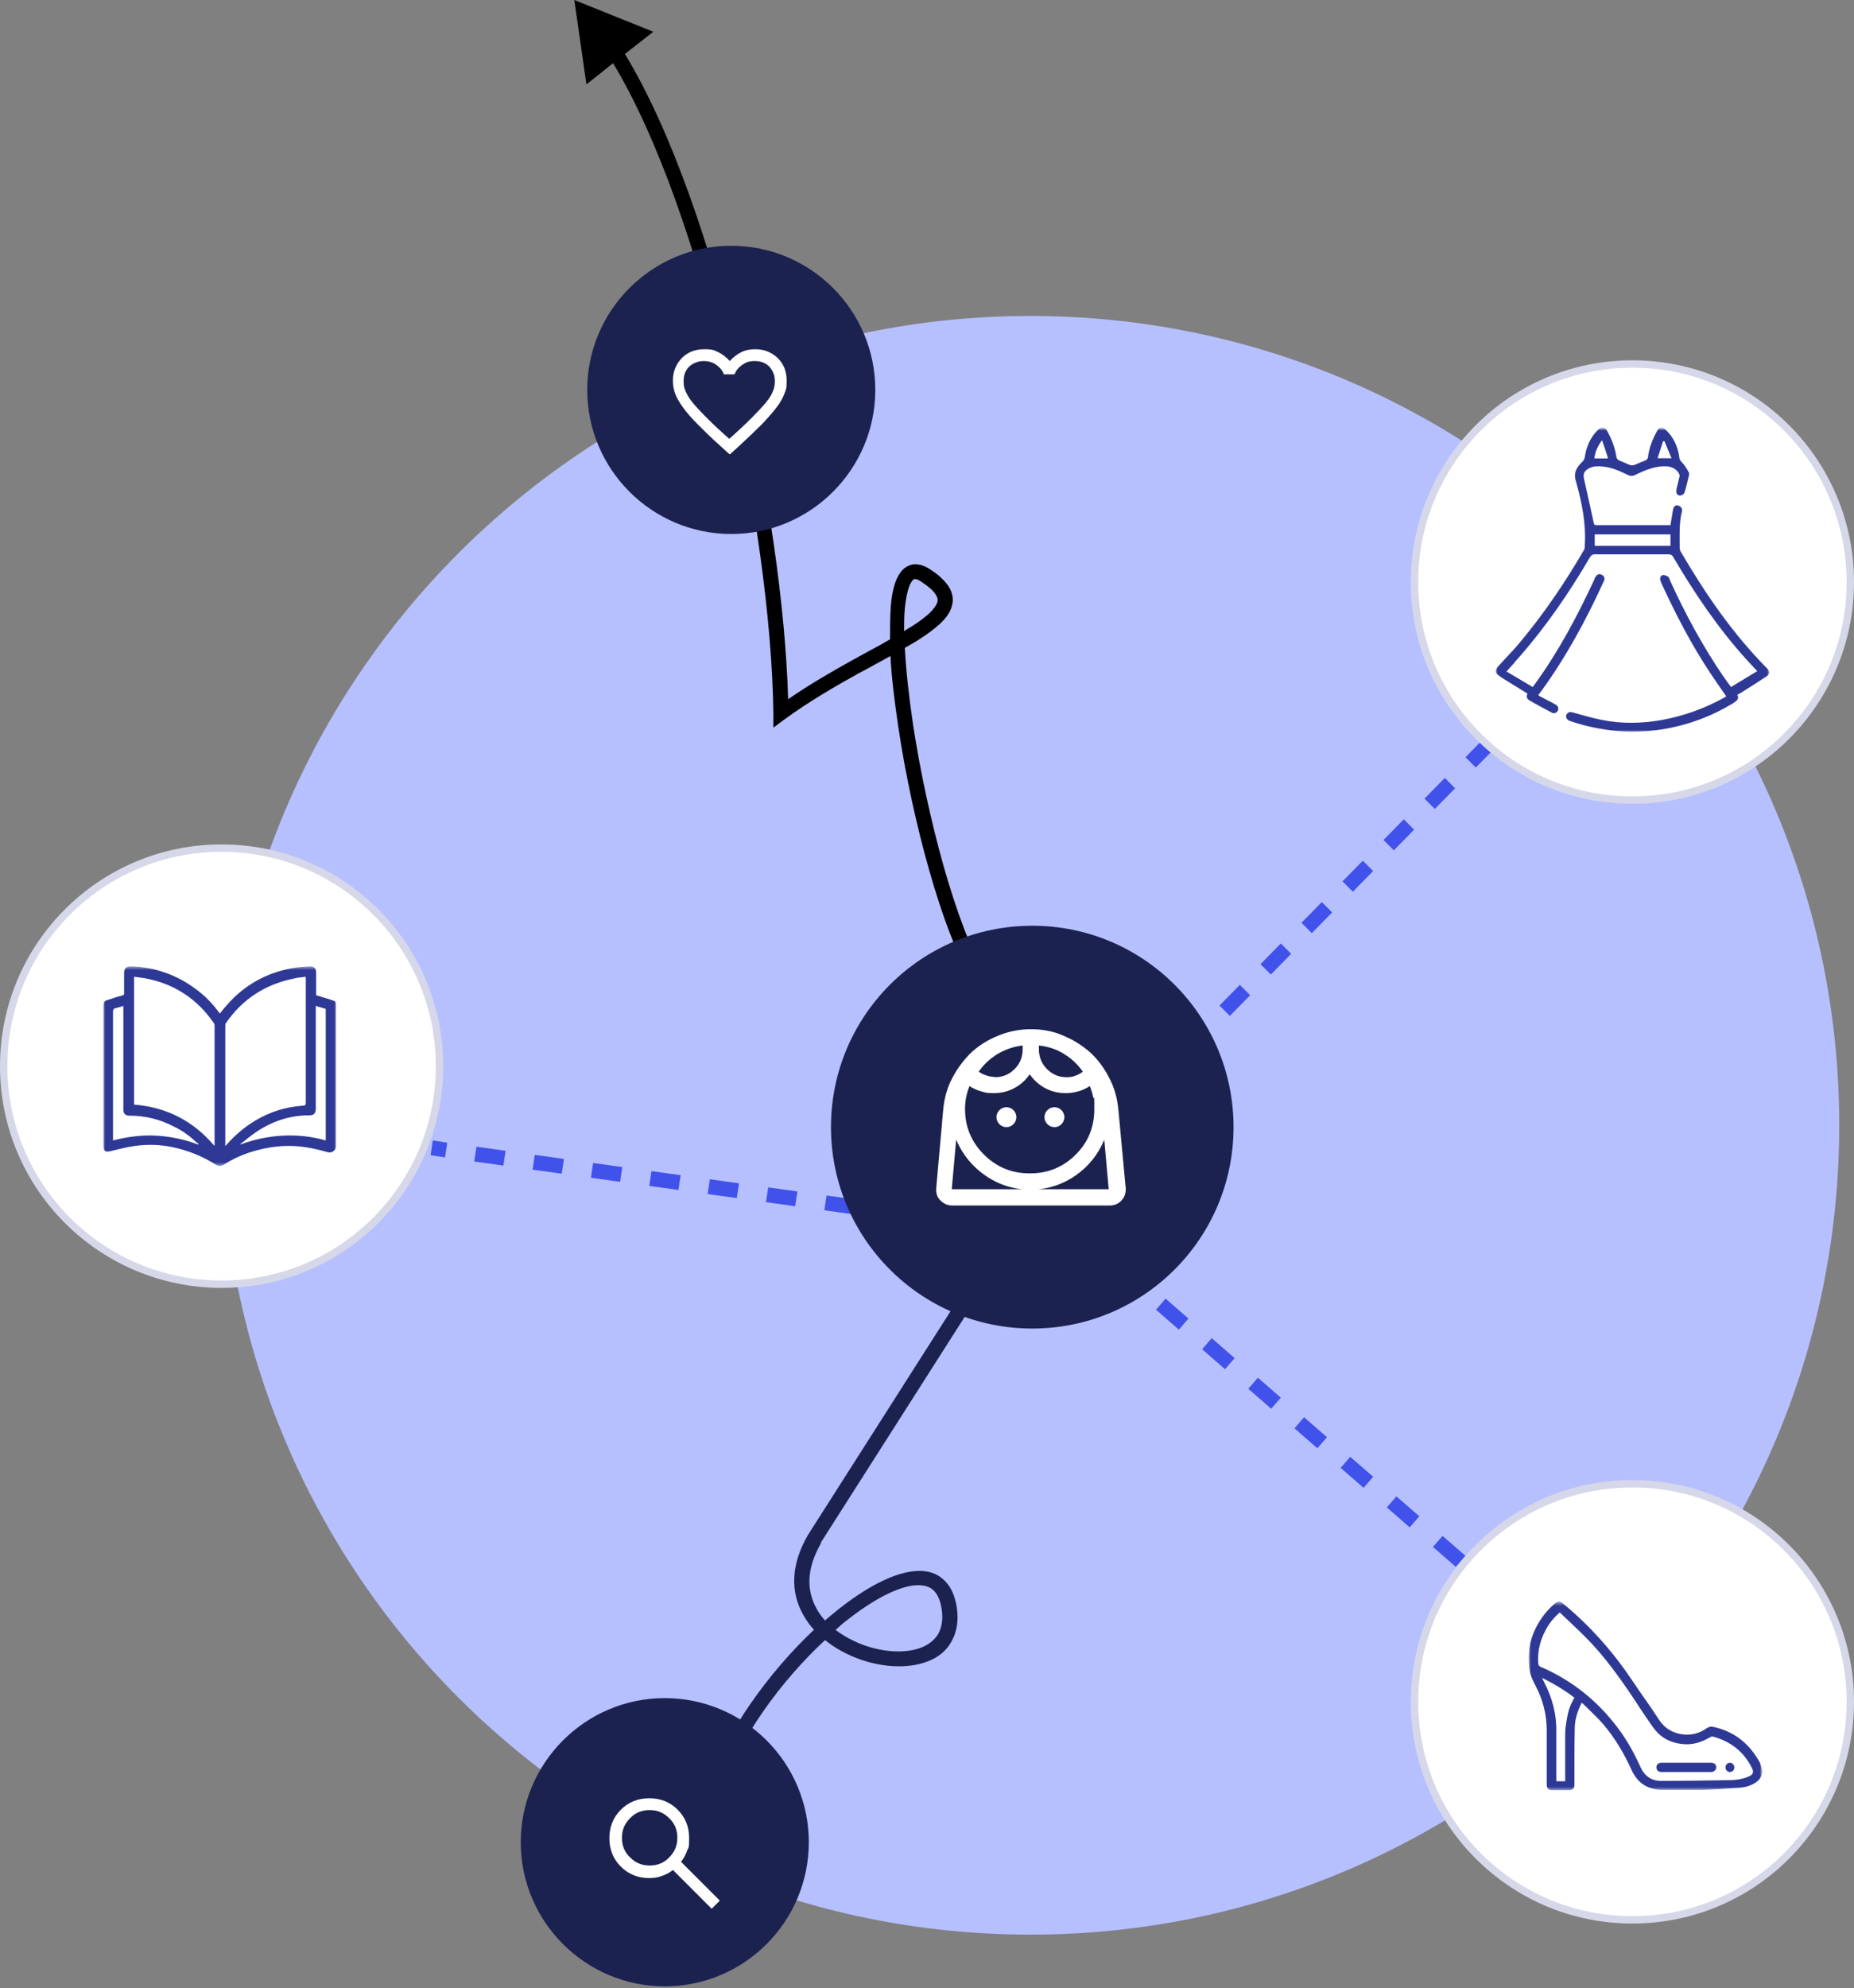 <svg width="502" height="538" viewBox="0 0 502 538" fill="none" xmlns="http://www.w3.org/2000/svg">
<rect x="0" y="0" width="502" height="538" fill="#808080" stroke="none"/>
<g clip-path="url(#clip0_649_5555)">
<path d="M60 304.5C60 183.6 158.1 85.5 279 85.5C399.9 85.5 498 183.6 498 304.5C498 425.4 400 523.5 279 523.5C158 523.5 60 425.5 60 304.5Z" fill="#B6C0FF"/>
<path fill-rule="evenodd" clip-rule="evenodd" d="M222.199 417.5L266.199 348.5L262.799 346.3L218.799 415.3C213.999 423.5 214.099 430.9 217.399 436.8C218.199 438.3 219.199 439.7 220.399 441C208.299 452.4 196.399 468.6 191.199 484.2L194.999 485.5C199.999 470.5 211.499 454.8 223.399 443.8C226.199 446.1 229.499 447.8 232.799 449C238.999 451.2 245.899 451.6 251.099 449.6C253.799 448.6 256.099 446.9 257.499 444.4C258.999 441.9 259.599 438.8 259.099 435.2C258.599 431.6 257.299 428.9 255.099 427.1C252.899 425.3 250.099 424.8 247.099 425.2C241.299 425.9 234.199 429.8 227.099 435.4C225.899 436.4 224.599 437.4 223.399 438.5C222.399 437.4 221.599 436.3 220.999 435.1C218.499 430.5 218.199 424.7 222.299 417.6L222.199 417.5ZM226.299 441.1C228.599 442.8 231.199 444.2 233.999 445.2C239.599 447.2 245.499 447.4 249.499 445.8C251.499 445 252.999 443.8 253.999 442.2C254.899 440.6 255.399 438.5 254.999 435.6C254.599 432.7 253.599 431 252.499 430.1C251.399 429.2 249.699 428.8 247.499 429C242.899 429.5 236.499 432.8 229.499 438.3C228.399 439.1 227.399 440 226.299 441V441.1Z" fill="#1C224F"/>
<path d="M219 498.5C219 520 201.5 537.5 180 537.5C158.5 537.5 141 520 141 498.5C141 477 158.5 459.5 180 459.5C201.5 459.5 219 477 219 498.5Z" fill="#1C224F"/>
<path fill-rule="evenodd" clip-rule="evenodd" d="M288.6 314.1L291.4 311.3L294.2 314.1L291.4 316.9L288.6 314.1ZM296.9 305.7L302.4 300.1L305.2 302.9L299.7 308.5L296.9 305.7ZM308 294.5L313.5 288.9L316.3 291.7L310.8 297.3L308 294.5ZM319.1 283.3L324.6 277.7L327.4 280.5L321.9 286.1L319.1 283.3ZM330.2 272.1L335.7 266.5L338.5 269.3L333 274.9L330.2 272.1ZM341.3 260.9L346.8 255.3L349.6 258.1L344.1 263.7L341.3 260.9ZM352.4 249.7L357.9 244.1L360.7 246.9L355.2 252.5L352.4 249.7ZM363.5 238.5L369 232.9L371.8 235.7L366.3 241.3L363.5 238.5ZM374.6 227.3L380.1 221.7L382.9 224.5L377.4 230.1L374.6 227.3ZM385.7 216.1L391.2 210.5L394 213.3L388.5 218.9L385.7 216.1ZM396.8 204.9L402.3 199.3L405.1 202.1L399.6 207.7L396.8 204.9ZM407.9 193.7L410.7 190.9L413.5 193.7L410.7 196.5L407.9 193.7Z" fill="#4152EB"/>
<path fill-rule="evenodd" clip-rule="evenodd" d="M278.699 325L281.799 327.7L284.399 324.7L281.299 322L278.699 325ZM287.999 333L294.199 338.4L296.799 335.4L290.599 330L287.999 333ZM300.499 343.7L306.699 349.1L309.299 346.1L303.099 340.7L300.499 343.7ZM312.999 354.4L319.199 359.8L321.799 356.8L315.599 351.4L312.999 354.4ZM325.499 365.1L331.699 370.5L334.299 367.5L328.099 362.1L325.499 365.1ZM337.999 375.8L344.199 381.2L346.799 378.2L340.599 372.8L337.999 375.8ZM350.499 386.5L356.699 391.9L359.299 388.9L353.099 383.5L350.499 386.5ZM362.999 397.2L369.199 402.6L371.799 399.6L365.599 394.2L362.999 397.2ZM375.499 407.9L381.699 413.3L384.299 410.3L378.099 404.9L375.499 407.9ZM387.999 418.6L394.199 424L396.799 421L390.599 415.6L387.999 418.6ZM400.499 429.3L406.699 434.7L409.299 431.7L403.099 426.3L400.499 429.3ZM412.999 440L416.099 442.7L418.699 439.7L415.599 437L412.999 440Z" fill="#4152EB"/>
<path fill-rule="evenodd" clip-rule="evenodd" d="M259.3 328.5L255.4 327.9L254.8 331.9L258.7 332.5L259.3 328.5ZM247.5 326.8L239.6 325.7L239 329.7L246.9 330.8L247.5 326.8ZM231.7 324.6L223.8 323.5L223.2 327.5L231.1 328.6L231.7 324.6ZM215.9 322.4L208 321.3L207.4 325.3L215.3 326.4L215.9 322.4ZM200.1 320.2L192.2 319.1L191.6 323.1L199.5 324.2L200.1 320.2ZM184.3 318L176.4 316.9L175.8 320.9L183.7 322L184.3 318ZM168.5 315.8L160.6 314.7L160 318.7L167.9 319.8L168.5 315.8ZM152.7 313.6L144.8 312.5L144.2 316.5L152.1 317.6L152.7 313.6ZM136.9 311.4L129 310.3L128.4 314.3L136.3 315.4L136.9 311.4ZM121.1 309.2L117.2 308.6L116.6 312.6L120.5 313.2L121.1 309.2Z" fill="#4152EB"/>
<path d="M501 157.5C501 190.1 474.6 216.5 442 216.5C409.4 216.5 383 190.1 383 157.5C383 124.9 409.4 98.5 442 98.5C474.6 98.5 501 124.9 501 157.5Z" fill="white" stroke="#D6D8E9" stroke-width="2"/>
<mask id="mask0_649_5555" style="mask-type:alpha" maskUnits="userSpaceOnUse" x="405" y="116" width="74" height="82">
<path d="M479 116H405V198H479V116Z" fill="white"/>
</mask>
<g mask="url(#mask0_649_5555)">
<path d="M431.9 142.1H452.3C452.5 140.7 452.8 139.3 453 137.9C453.2 137 453.7 136.6 454.4 136.8C455.1 137 455.6 137.6 455.4 138.4C454.6 141.7 454.8 145 454.8 148.3C454.8 148.6 454.9 149 455.1 149.3C461.7 160.6 469.1 171.4 478.4 180.8C479.3 181.7 479.3 182.4 478.2 183.1C476.1 184.5 473.9 185.9 471.8 187.2C471.4 187.5 470.9 187.7 470.4 188C471 189.1 470.2 189.7 469.4 190.2C463.4 193.9 456.8 196.3 449.8 197.4C445.8 198 441.8 198.2 437.8 197.8C433.5 197.4 429.2 196.5 425.1 195.1C424.3 194.8 423.9 194.2 424.1 193.5C424.4 192.8 425 192.5 425.9 192.8C428.5 193.5 431.1 194.3 433.7 194.8C439.1 195.9 444.6 195.8 450.1 194.8C456 193.7 461.6 191.7 466.8 188.8C467 188.7 467.2 188.6 467.4 188.4C466 186.4 464.6 184.4 463.2 182.3C458 174.5 453.7 166.2 449.8 157.7C449.7 157.4 449.6 157.1 449.5 156.8C449.5 156.2 449.7 155.7 450.3 155.6C450.7 155.6 451.3 155.8 451.6 156C451.9 156.2 452 156.7 452.2 157.1C456.3 166.1 461 174.8 466.6 183C467.2 183.9 467.9 184.8 468.7 185.9L475.8 181.6C474.8 180.5 473.9 179.6 473 178.6C465.3 170.1 458.9 160.7 453.1 150.8C452.8 150.2 452.4 150 451.7 150C445.1 150 438.5 150 431.9 150C431.2 150 430.9 150.2 430.5 150.8C425 160.2 418.9 169.1 411.8 177.3C411.2 178 410.5 178.7 409.9 179.5C409.3 180.2 408.6 180.9 407.9 181.7C410.3 183.1 412.6 184.5 415 185.9C415.2 185.6 415.4 185.4 415.6 185.1C422 176.3 427.1 166.7 431.7 156.8C431.8 156.5 431.9 156.2 432.1 156C432.4 155.5 432.9 155.2 433.6 155.5C434.2 155.7 434.5 156.2 434.4 156.8C434.4 157 434.3 157.2 434.2 157.4C429.5 167.7 424.1 177.7 417.4 186.9C417.1 187.3 416.8 187.7 416.5 188.1C416.8 188.3 417 188.5 417.3 188.6C418.6 189.3 419.9 189.9 421.1 190.6C421.9 191 422.1 191.7 421.8 192.3C421.5 192.9 420.8 193.2 420.1 192.8C418.1 191.7 416.1 190.7 414.1 189.5C413.4 189.1 413.2 188.4 413.6 187.7C411.5 186.4 409.4 185.1 407.3 183.8C406.8 183.5 406.2 183.1 405.7 182.7C404.8 182 404.8 181.4 405.5 180.5C407.6 178.1 409.9 175.9 411.9 173.4C418.3 165.7 423.9 157.4 428.9 148.8C429.1 148.5 429.1 148.1 429.1 147.7C429.5 141.7 428.3 135.9 426.7 130.2C426 127.9 426.9 126.4 428.5 124.9C428.8 124.6 429 124.2 429.1 123.8C429.5 120.9 430.6 118.3 432.8 116.2C433.7 115.4 434.5 115.5 435.1 116.5C436.4 118.8 437.3 121.2 437.7 123.8C437.7 124 438 124.3 438.2 124.5C439.3 125 440.4 125.4 441.5 125.9C441.7 125.9 442.1 125.9 442.3 125.9C443.4 125.5 444.4 125 445.5 124.6C445.9 124.4 446.1 124.2 446.2 123.8C446.5 121.2 447.5 118.7 448.8 116.4C449.3 115.5 450.1 115.5 450.9 116.2C453.1 118.2 454.3 120.8 454.7 123.7C454.7 124.4 455.1 124.8 455.5 125.2C456.2 126 456.8 126.9 457.3 127.9C457.4 128.1 457.4 128.4 457.3 128.7C456.9 130.3 456.6 131.8 456.1 133.3C456 133.7 455.4 134 455 134.1C454.4 134.1 454 133.8 453.9 133.2C453.9 133 453.9 132.7 453.9 132.5C454.2 131.4 454.4 130.3 454.7 129.2C454.9 128.7 454.7 128.2 454.4 127.8C453.7 126.8 452.6 126.3 451.4 126.2C448.4 126 445.7 127.1 443 128.4C442.1 128.9 441.4 128.9 440.5 128.4C437.9 127.1 435.2 126 432.1 126.2C431.4 126.2 430.7 126.5 430.1 126.8C428.9 127.5 428.6 128.3 428.9 129.6C429.8 133.6 430.7 137.6 431.6 141.8L431.9 142.1ZM431.8 147.7H452.3V144.6H431.8V147.7ZM431.8 124H435.4C434.9 122.4 434.4 120.9 433.8 119.2C432.7 120.8 432 122.2 431.8 124ZM450.7 119.4H450.3C449.8 121 449.3 122.5 448.8 124H452.6C451.9 122.4 451.3 120.9 450.7 119.4Z" fill="#2E3995"/>
<path d="M431.701 124C431.901 122.3 432.601 120.8 433.701 119.2C434.301 120.9 434.801 122.4 435.301 124H431.701Z" fill="white"/>
</g>
<path d="M501 460.5C501 493.1 474.6 519.5 442 519.5C409.4 519.5 383 493.1 383 460.5C383 427.9 409.4 401.5 442 401.5C474.6 401.5 501 427.9 501 460.5Z" fill="white" stroke="#D6D8E9" stroke-width="2"/>
<mask id="mask1_649_5555" style="mask-type:alpha" maskUnits="userSpaceOnUse" x="414" y="433" width="63" height="52">
<path d="M477 433.5H414V484.5H477V433.5Z" fill="white"/>
</mask>
<g mask="url(#mask1_649_5555)">
<path d="M428.201 460.9C427.201 462.9 426.5 465 426.4 467.2C426.3 471.1 426.3 475 426.3 478.9C426.3 480.3 426.3 481.7 426.3 483C426.3 483.9 425.8 484.4 424.9 484.4C423.3 484.4 421.801 484.4 420.201 484.4C419.301 484.4 418.8 483.9 418.8 482.9C418.8 478 418.8 473.2 418.8 468.3C418.8 464 417.8 460 415.8 456.2C415 454.7 414.301 453.2 414.101 451.5C413.601 447.7 414.1 444 415.8 440.6C417.1 438 418.8 435.8 421 433.9C421.9 433.2 422.301 433.2 423.201 433.9C430.501 439.9 436.701 446.9 442 454.8C444.3 458.3 446.801 461.6 449.101 465.2C450.501 467.4 452.4 468.7 454.9 469.2C457.5 469.7 460.001 469.2 462.201 467.6C462.501 467.4 463.1 467.2 463.5 467.2C469.1 468.3 473.301 471.4 476.201 476.4C476.601 477 476.8 477.7 477 478.4C477.401 480.1 476.8 481.4 475.3 482.4C473.9 483.3 472.301 483.7 470.601 483.8C467.501 484 464.301 484.2 461.101 484.3C457.401 484.3 453.701 484.3 450 484.3C446.201 484.3 443.4 482.5 441.8 479C439.8 474.6 437.4 470.5 434.3 466.8C432.6 464.8 430.601 463 428.701 461.1C428.601 461 428.401 460.9 428.201 460.7V460.9ZM422.3 436.3C420.7 437.8 419.4 439.3 418.5 441.1C417 443.9 416.3 446.8 416.5 450C416.5 450.5 416.7 450.9 417.3 451.1C425.6 454.7 432.5 460.2 438 467.5C440.5 470.8 442.501 474.4 444.201 478.2C445.301 480.6 447.201 481.9 449.701 481.9C455.901 481.9 462.1 481.8 468.4 481.7C470.1 481.7 471.8 481.4 473.3 480.8C474.7 480.2 475 479.6 474.3 478.3C472.1 473.9 468.5 471.2 463.8 469.9C463.6 469.9 463.301 469.9 463.201 470C460.701 471.5 458.101 472.3 455.201 471.9C452.101 471.5 449.501 470.1 447.601 467.4C445.701 464.8 444.001 462.1 442.201 459.4C438.301 453.6 434.201 447.9 429.201 442.9C427.001 440.7 424.6 438.5 422.3 436.3ZM423.8 482V481.3C423.8 477.3 423.8 473.2 423.8 469.2C423.8 467.6 424.1 466 424.4 464.4C424.7 462.6 425.4 460.9 426.3 459.4C423.6 457.3 420.7 455.6 417.5 454C417.8 454.5 417.901 454.8 418.101 455.2C420.301 459.4 421.5 463.9 421.4 468.7C421.4 472.9 421.4 477.1 421.4 481.3V482H423.9H423.8Z" fill="#2E3995"/>
<path d="M456.6 477H463.3C464.2 477 464.7 477.5 464.7 478.2C464.7 478.9 464.1 479.5 463.3 479.5C458.8 479.5 454.4 479.5 449.9 479.5C449 479.5 448.5 479 448.5 478.2C448.5 477.5 449 477 449.9 477C452.1 477 454.4 477 456.6 477Z" fill="#2E3995"/>
<path d="M468.401 477C469.101 477 469.601 477.6 469.601 478.3C469.601 479 469.001 479.5 468.401 479.5C467.701 479.5 467.201 478.9 467.201 478.2C467.201 477.5 467.801 477 468.401 477Z" fill="#2E3995"/>
</g>
<path d="M119 288.5C119 321.1 92.6 347.5 60 347.5C27.4 347.5 1 321.1 1 288.5C1 255.9 27.4 229.5 60 229.5C92.6 229.5 119 255.9 119 288.5Z" fill="white" stroke="#D6D8E9" stroke-width="2"/>
<mask id="mask2_649_5555" style="mask-type:alpha" maskUnits="userSpaceOnUse" x="28" y="261" width="63" height="55">
<path d="M91 261.5H28V315.5H91V261.5Z" fill="white"/>
</mask>
<g mask="url(#mask2_649_5555)">
<path d="M59.5 274.3C60.1 273.5 60.7 272.8 61.4 272C66.1 266.6 72 263.3 79 262C80.6 261.7 82.2 261.6 83.9 261.5C85 261.5 85.6 262 85.6 263.1C85.6 265.2 85.6 267.2 85.6 269.3C87 269.7 88.4 270.2 89.8 270.6C91 271 91 271 91 272.3C91 284.9 91 297.5 91 310.1C91 311.2 89.9 312.1 88.8 311.8C87 311.3 85.1 310.8 83.2 310.5C77.8 309.6 72.6 310.2 67.4 311.9C65 312.7 62.7 313.8 60.5 315.2C59.8 315.6 59.2 315.6 58.5 315.2C54.9 312.9 50.9 311.3 46.7 310.4C43.3 309.7 39.9 309.6 36.4 310.1C34.2 310.4 32.1 311 29.9 311.5C28.5 311.8 28 311.5 28 310V272.4C28 271.1 28.1 270.9 29.4 270.5C30.6 270.1 31.8 269.7 33 269.4C33.5 269.3 33.7 269.1 33.6 268.6C33.6 266.9 33.6 265.1 33.6 263.4C33.6 262 34.2 261.5 35.5 261.5C42 261.7 47.9 263.8 53.1 267.7C55.4 269.4 57.4 271.4 59.1 273.7C59.2 273.9 59.4 274.1 59.5 274.2V274.3ZM82.7 264.3C81.6 264.5 80.5 264.5 79.5 264.8C71.8 266.4 65.7 270.3 61.2 276.8C61 277 61 277.3 61 277.6C61 288.2 61 298.9 61 309.5C61 309.7 61 309.8 61 310.1C61.2 309.9 61.4 309.7 61.5 309.6C63.7 307.1 66.2 305 69 303.3C73 300.9 77.3 299.5 82 299.2C82.6 299.2 82.8 299 82.8 298.4C82.8 287.4 82.8 276.3 82.8 265.3V264.5L82.7 264.3ZM58.1 310C58.1 309.8 58.1 309.6 58.1 309.5C58.1 298.8 58.1 288.2 58.1 277.5C58.1 277.2 58 276.9 57.8 276.7C53.5 270.5 47.6 266.5 40.2 264.9C38.9 264.6 37.6 264.5 36.3 264.3V298.9C45 299.6 52.2 303.2 58 310H58.1ZM53.7 309.7V309.5C53.7 309.4 53.5 309.3 53.3 309.2C51.5 307.5 49.5 306 47.2 304.9C43.4 302.9 39.4 301.9 35.1 301.9C34.4 301.9 33.8 301.7 33.5 301C33.4 300.7 33.4 300.3 33.4 299.9C33.4 291 33.4 282 33.4 273.1V272.2C32.6 272.4 31.9 272.7 31.3 272.8C30.8 272.9 30.6 273.2 30.6 273.7C30.6 285.1 30.6 296.5 30.6 307.9V308.6C34.5 307.6 38.3 307.1 42.2 307.3C46.1 307.5 49.9 308.3 53.6 309.7H53.7ZM65.1 309.5V309.7C68.9 308.3 72.7 307.5 76.6 307.3C80.5 307.1 84.4 307.5 88.2 308.6V273C87.3 272.7 86.4 272.5 85.5 272.2V299.9C85.5 301.3 85 301.8 83.7 301.8C78.5 301.8 73.7 303.4 69.4 306.3C67.9 307.3 66.6 308.4 65.2 309.5H65.1Z" fill="#2E3995"/>
</g>
<path d="M192.7 516.5L182.2 506C181.4 506.7 180.4 507.2 179.3 507.6C178.2 508 177.1 508.2 175.8 508.2C172.8 508.2 170.2 507.2 168.1 505.1C166 503 165 500.4 165 497.4C165 494.4 166 491.8 168.1 489.7C170.2 487.6 172.8 486.6 175.8 486.6C178.8 486.6 181.4 487.6 183.5 489.7C185.6 491.8 186.6 494.4 186.6 497.4C186.6 500.4 186.4 499.8 186 500.9C185.6 502 185.1 502.9 184.4 503.8L194.9 514.3L192.6 516.6L192.7 516.5ZM175.9 504.8C178 504.8 179.8 504.1 181.2 502.6C182.7 501.1 183.4 499.4 183.4 497.3C183.4 495.2 182.7 493.4 181.2 492C179.7 490.5 178 489.8 175.9 489.8C173.8 489.8 172 490.5 170.6 492C169.1 493.5 168.4 495.2 168.4 497.3C168.4 499.4 169.1 501.2 170.6 502.6C172.1 504.1 173.8 504.8 175.9 504.8Z" fill="white"/>
<path fill-rule="evenodd" clip-rule="evenodd" d="M158.8 22.9L155.5 0L176.9 8.6L169.2 14.6C181.8 35.3 192.6 67 200.4 99.7C208 131.5 212.7 164.4 213.4 189.2C219.2 185.2 225.1 181.8 230.5 178.8C232.3 177.8 234 176.9 235.6 176C237.5 175 239.3 174 241 173C241 169.7 241 166.7 241.2 164.1C241.5 160.2 242.3 156.8 243.9 154.8C244.7 153.7 245.9 152.9 247.4 152.7C248.9 152.6 250.3 153.1 251.6 153.9C254 155.4 255.7 157 256.8 158.6C257.9 160.3 258.3 162.2 257.7 164.1C257.2 165.9 256 167.4 254.5 168.8C253 170.2 251.1 171.6 248.9 173C247.7 173.8 246.4 174.5 245 175.3C245.3 181.4 246.1 188.4 247.2 195.9C249.1 208.5 252.1 222.3 255.5 234.4C259 246.6 262.8 257 266.6 263L263.2 265.1C259.1 258.6 255.1 247.8 251.6 235.5C248.1 223.2 245.1 209.3 243.2 196.5C242.2 189.7 241.4 183.3 241.1 177.5C239.9 178.2 238.6 178.9 237.3 179.6C235.7 180.5 234 181.4 232.3 182.3C226 185.8 219.1 189.8 212.5 194.6L209.4 196.9V193C209.1 168.2 204.4 133.8 196.5 100.6C188.8 68.3 178.2 37.3 166 17.1L158.7 22.9H158.8ZM244.9 170.7C245.5 170.3 246.2 169.9 246.7 169.6C248.8 168.3 250.5 167 251.7 165.9C252.9 164.7 253.5 163.8 253.8 163C254 162.3 253.9 161.7 253.3 160.8C252.7 159.8 251.4 158.7 249.3 157.3C248.4 156.7 247.9 156.7 247.7 156.7C247.5 156.7 247.3 156.7 246.9 157.3C246.1 158.4 245.4 160.7 245 164.6C244.8 166.5 244.8 168.6 244.8 170.9L244.9 170.7Z" fill="black"/>
<path d="M237 105.5C237 127 219.5 144.5 198 144.5C176.5 144.5 159 127 159 105.5C159 84 176.5 66.5 198 66.5C219.5 66.5 237 84 237 105.5Z" fill="#1C224F"/>
<path d="M197.499 122.9L195.299 120.9C192.699 118.6 190.599 116.5 188.899 114.8C187.199 113.1 185.899 111.6 184.899 110.2C183.899 108.8 183.199 107.6 182.799 106.5C182.399 105.4 182.199 104.2 182.199 103C182.199 100.6 182.999 98.6 184.599 96.9C186.199 95.3 188.199 94.5 190.699 94.5C193.199 94.5 193.299 94.8 194.499 95.3C195.699 95.9 196.699 96.7 197.599 97.7C198.499 96.7 199.499 95.9 200.699 95.3C201.899 94.7 203.199 94.5 204.499 94.5C206.899 94.5 208.899 95.3 210.599 96.9C212.199 98.5 212.999 100.5 212.999 103C212.999 105.5 212.799 105.3 212.399 106.5C211.999 107.6 211.299 108.9 210.299 110.2C209.299 111.5 207.899 113.1 206.299 114.8C204.599 116.5 202.499 118.5 199.899 120.9L197.699 122.9H197.499ZM197.499 118.7C199.999 116.5 201.999 114.6 203.599 113C205.199 111.4 206.499 110 207.399 108.9C208.299 107.8 208.999 106.7 209.299 105.8C209.699 104.9 209.799 104 209.799 103.1C209.799 101.6 209.299 100.3 208.299 99.2C207.299 98.2 205.999 97.7 204.399 97.7C202.799 97.7 202.099 98 200.999 98.7C199.999 99.4 199.299 100.2 198.899 101.3H195.999C195.599 100.2 194.899 99.4 193.899 98.7C192.899 98 191.799 97.7 190.499 97.7C189.199 97.7 187.699 98.2 186.599 99.2C185.599 100.2 185.099 101.5 185.099 103.1C185.099 104.7 185.299 104.9 185.599 105.8C185.999 106.7 186.599 107.8 187.499 108.9C188.399 110 189.699 111.4 191.299 113C192.899 114.6 194.899 116.5 197.399 118.7H197.499Z" fill="white"/>
<path d="M334 305C334 335.1 309.6 359.5 279.5 359.5C249.4 359.5 225 335.1 225 305C225 274.9 249.4 250.5 279.5 250.5C309.6 250.5 334 274.9 334 305Z" fill="#1C224F"/>
<path d="M279.001 317.5C283.801 317.5 287.901 315.8 291.301 312.4C294.701 309 296.301 304.9 296.301 300.1C296.301 295.3 296.301 297.9 296.001 296.9C295.801 295.9 295.501 294.9 295.101 293.9C294.101 294.5 293.101 295 292.001 295.3C290.901 295.6 289.801 295.8 288.601 295.8C286.701 295.8 284.801 295.4 283.101 294.5C281.401 293.6 280.001 292.4 278.801 290.7C277.701 292.3 276.301 293.6 274.501 294.5C272.801 295.4 271.001 295.8 269.001 295.8C267.001 295.8 266.701 295.6 265.601 295.3C264.501 295 263.501 294.5 262.501 293.9C262.101 294.9 261.801 295.9 261.601 296.9C261.401 297.9 261.301 299 261.301 300.1C261.301 304.9 263.001 309 266.401 312.4C269.801 315.8 273.901 317.5 278.701 317.5H279.001ZM272.501 305C273.301 305 273.901 304.7 274.401 304.2C274.901 303.7 275.201 303 275.201 302.3C275.201 301.6 274.901 300.9 274.401 300.4C273.901 299.9 273.201 299.6 272.501 299.6C271.801 299.6 271.101 299.9 270.601 300.4C270.101 300.9 269.801 301.6 269.801 302.3C269.801 303 270.101 303.7 270.601 304.2C271.101 304.7 271.801 305 272.501 305ZM285.501 305C286.301 305 286.901 304.7 287.401 304.2C287.901 303.7 288.201 303 288.201 302.3C288.201 301.6 287.901 300.9 287.401 300.4C286.901 299.9 286.201 299.6 285.501 299.6C284.801 299.6 284.101 299.9 283.601 300.4C283.101 300.9 282.801 301.6 282.801 302.3C282.801 303 283.101 303.7 283.601 304.2C284.101 304.7 284.801 305 285.501 305ZM269.301 291.5C271.401 291.5 273.201 290.8 274.701 289.3C276.201 287.8 276.901 286 276.901 283.9V282.9C274.401 283.2 272.201 284 270.101 285.2C268.001 286.5 266.301 288.1 265.001 290C265.601 290.4 266.301 290.8 267.101 291C267.801 291.3 268.601 291.4 269.401 291.4L269.301 291.5ZM288.801 291.5C289.601 291.5 290.401 291.4 291.101 291.1C291.801 290.9 292.501 290.5 293.201 290C291.801 288 290.101 286.4 288.101 285.2C286.101 283.9 283.801 283.2 281.301 282.9V283.9C281.301 286 282.001 287.8 283.501 289.3C285.001 290.8 286.801 291.5 288.901 291.5H288.801ZM257.801 326.2C256.501 326.2 255.501 325.7 254.601 324.8C253.701 323.9 253.401 322.8 253.501 321.5L255.401 300.1C255.701 297.1 256.501 294.2 257.901 291.6C259.301 289 261.001 286.7 263.101 284.7C265.201 282.8 267.601 281.3 270.401 280.2C273.101 279.1 276.001 278.5 279.101 278.5C282.201 278.5 285.101 279 287.801 280.2C290.501 281.3 292.901 282.8 295.101 284.7C297.201 286.6 298.901 288.9 300.301 291.6C301.701 294.2 302.501 297.1 302.801 300.1L304.801 321.5C304.901 322.8 304.501 323.9 303.701 324.8C302.901 325.7 301.801 326.2 300.501 326.2H258.001H257.801ZM279.001 321.9C274.501 321.9 270.401 320.6 266.801 318.1C263.201 315.6 260.601 312.4 258.901 308.4L257.701 321.8H300.201L299.001 308.4C297.401 312.3 294.801 315.6 291.201 318.1C287.601 320.6 283.501 321.9 279.001 321.9Z" fill="white"/>
</g>
<defs>
<clipPath id="clip0_649_5555">
<rect width="502" height="537.5" fill="white"/>
</clipPath>
</defs>
</svg>

